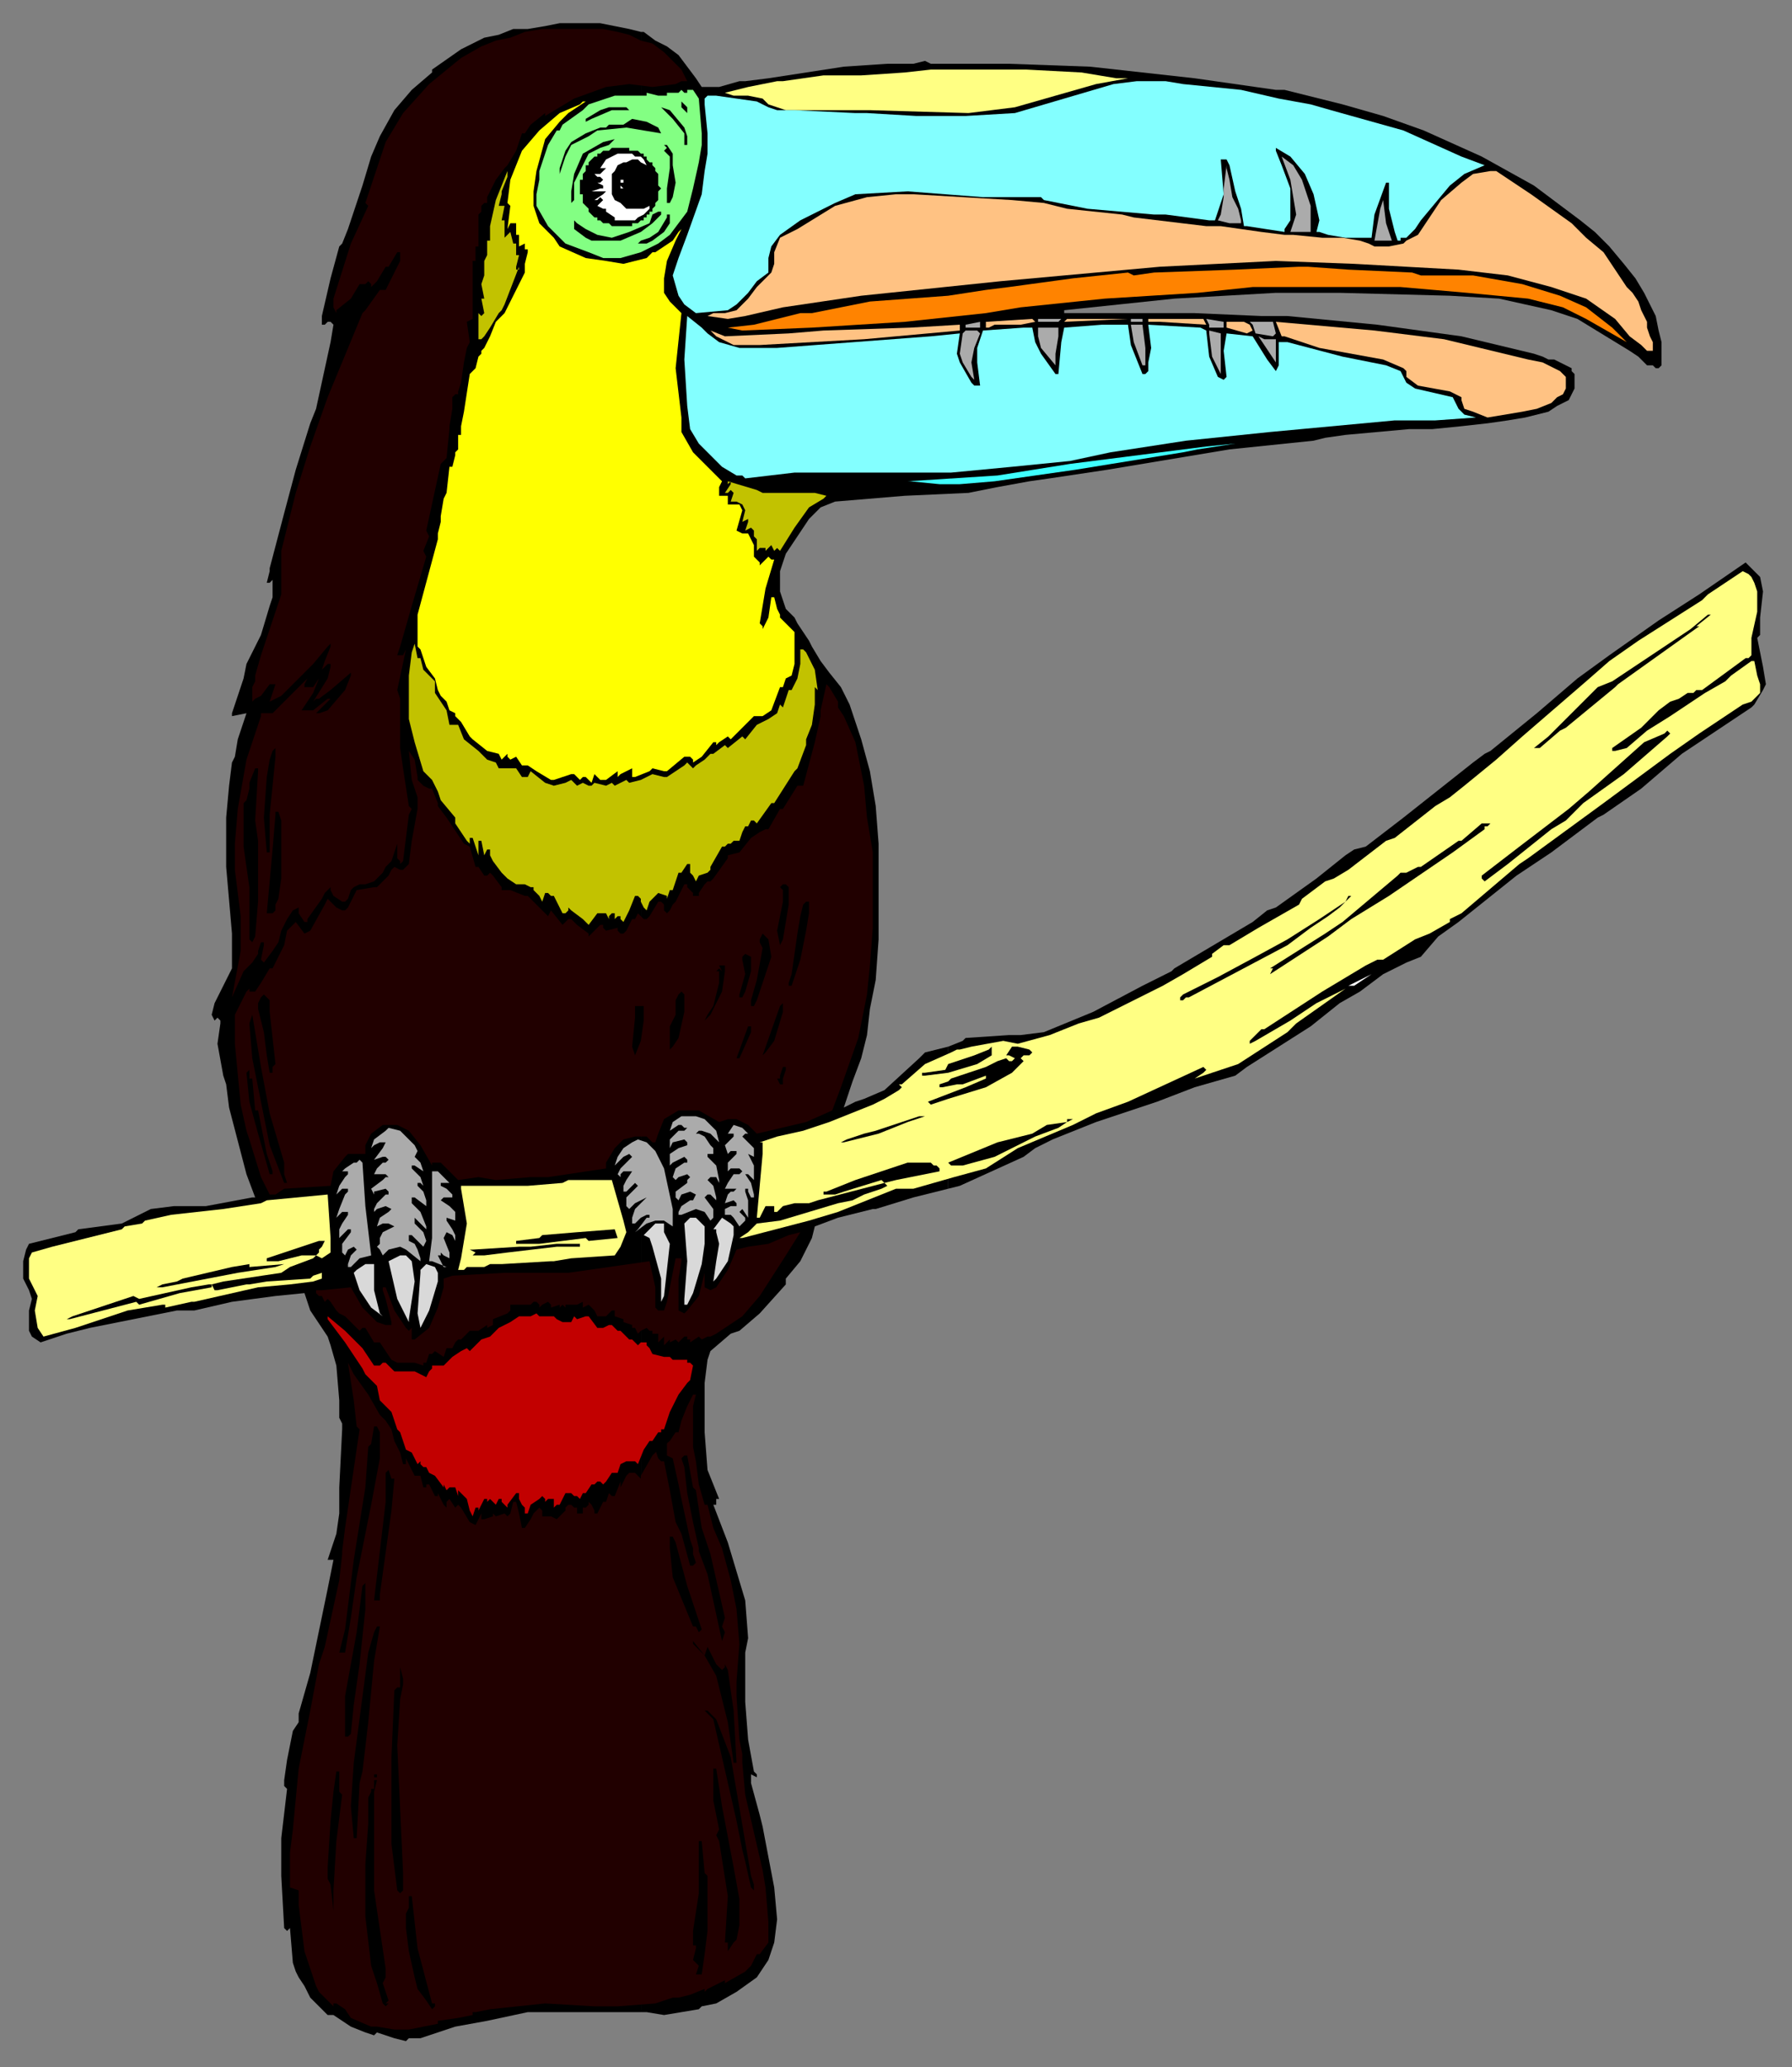 <?xml version="1.0" encoding="UTF-8" standalone="no"?>
<svg
   xmlns:dc="http://purl.org/dc/elements/1.1/"
   xmlns:cc="http://creativecommons.org/ns#"
   xmlns:rdf="http://www.w3.org/1999/02/22-rdf-syntax-ns#"
   xmlns:svg="http://www.w3.org/2000/svg"
   xmlns="http://www.w3.org/2000/svg"
   xmlns:sodipodi="http://sodipodi.sourceforge.net/DTD/sodipodi-0.dtd"
   xmlns:inkscape="http://www.inkscape.org/namespaces/inkscape"
   version="1.0"
   width="163.512mm"
   height="188.648mm"
   id="svg237"
   sodipodi:docname="BIRD055.WMF">
  <rect width="100%" height="100%" fill="#808080" stroke="none"/>
  <sodipodi:namedview
     pagecolor="#ffffff"
     bordercolor="#666666"
     borderopacity="1"
     objecttolerance="10"
     gridtolerance="10"
     guidetolerance="10"
     inkscape:pageopacity="0"
     inkscape:pageshadow="2"
     inkscape:window-width="640"
     inkscape:window-height="480"
     id="namedview239" />
  <defs
     id="defs3">
    <pattern
       id="WMFhbasepattern"
       patternUnits="userSpaceOnUse"
       width="6"
       height="6"
       x="0"
       y="0" />
  </defs>
  <path
     style="fill:#000000;fill-rule:evenodd;fill-opacity:1;stroke:none;"
     d="  M 327,410   L 327,361   L 332,359   L 333,358   L 348,357   L 352,357   L 360,356   L 377,349   L 394,340   L 400,337   L 404,335   L 405,334   L 432,318   L 437,314   L 440,313   L 454,303   L 464,295   L 467,293   L 471,292   L 484,282   L 508,263   L 512,260   L 514,259   L 530,246   L 544,234   L 555,226   L 572,214   L 586,205   L 602,194   L 602,194   L 604,196   L 607,199   L 608,204   L 607,213   L 607,215   L 607,219   L 606,220   L 607,225   L 608,230   L 609,236   L 608,238   L 605,243   L 604,244   L 595,250   L 580,260   L 566,272   L 553,281   L 551,282   L 535,294   L 523,302   L 503,318   L 496,323   L 490,330   L 485,332   L 477,336   L 469,342   L 462,346   L 452,354   L 430,368   L 426,371   L 419,373   L 412,375   L 399,380   L 378,387   L 363,393   L 357,396   L 353,399   L 331,409   L 327,410  z "
     id="path5" />
  <path
     style="fill:#000000;fill-rule:evenodd;fill-opacity:1;stroke:none;"
     d="  M 221,694   L 208,694   L 182,694   L 168,697   L 157,699   L 145,703   L 141,703   L 140,704   L 136,703   L 130,701   L 129,702   L 126,701   L 121,699   L 118,697   L 115,695   L 113,695   L 107,689   L 105,685   L 103,682   L 102,680   L 101,677   L 100,665   L 99,666   L 98,665   L 97,647   L 97,634   L 99,617   L 98,616   L 98,614   L 99,607   L 101,597   L 103,594   L 103,591   L 107,577   L 113,548   L 115,538   L 114,538   L 113,538   L 116,529   L 117,522   L 117,514   L 117,514   L 117,513   L 118,493   L 118,491   L 117,489   L 117,488   L 117,483   L 116,471   L 114,464   L 113,461   L 107,452   L 105,446   L 95,447   L 80,449   L 67,452   L 61,452   L 41,456   L 31,458   L 23,460   L 14,463   L 11,461   L 10,459   L 10,452   L 11,448   L 10,445   L 8,441   L 8,435   L 9,431   L 10,429   L 26,425   L 27,424   L 42,422   L 52,417   L 60,416   L 71,416   L 87,413   L 88,413   L 85,405   L 79,382   L 78,374   L 77,371   L 75,360   L 76,353   L 76,352   L 76,352   L 75,351   L 74,352   L 73,350   L 74,346   L 80,334   L 80,322   L 78,299   L 78,282   L 79,271   L 80,263   L 81,261   L 82,255   L 85,246   L 85,246   L 80,247   L 80,246   L 84,234   L 85,229   L 90,219   L 93,209   L 94,206   L 94,203   L 94,201   L 94,201   L 94,200   L 93,201   L 93,201   L 92,201   L 93,197   L 93,196   L 98,177   L 102,162   L 107,146   L 109,141   L 114,118   L 115,112   L 114,111   L 113,111   L 112,112   L 111,112   L 111,109   L 114,96   L 117,85   L 118,84   L 120,79   L 125,64   L 128,54   L 131,47   L 136,38   L 142,31   L 149,25   L 149,24   L 159,17   L 167,13   L 172,12   L 177,10   L 182,10   L 188,9   L 193,8   L 198,8   L 203,8   L 207,8   L 212,9   L 217,10   L 221,11   L 221,694  z "
     id="path7" />
  <path
     style="fill:#000000;fill-rule:evenodd;fill-opacity:1;stroke:none;"
     d="  M 221,694   L 221,11   L 222,11   L 226,14   L 230,16   L 234,19   L 237,23   L 240,27   L 242,30   L 243,30   L 245,30   L 248,30   L 255,28   L 257,28   L 265,27   L 278,25   L 291,23   L 306,22   L 315,22   L 319,21   L 321,22   L 348,22   L 376,23   L 412,27   L 440,31   L 442,31   L 443,31   L 463,36   L 477,40   L 491,45   L 511,54   L 520,59   L 529,64   L 537,70   L 545,76   L 550,80   L 555,85   L 560,91   L 564,96   L 567,101   L 569,105   L 571,109   L 572,114   L 573,118   L 573,121   L 573,123   L 573,125   L 573,126   L 572,127   L 571,127   L 570,126   L 568,126   L 565,123   L 562,121   L 544,110   L 535,107   L 517,103   L 500,102   L 462,101   L 443,101   L 440,101   L 405,103   L 386,105   L 367,107   L 367,107   L 367,108   L 393,108   L 412,108   L 435,109   L 444,109   L 475,112   L 504,116   L 529,122   L 532,123   L 534,124   L 536,124   L 538,125   L 540,126   L 542,127   L 542,128   L 543,129   L 543,130   L 543,131   L 543,132   L 543,133   L 543,134   L 542,136   L 541,138   L 539,139   L 537,140   L 534,142   L 530,143   L 526,144   L 520,145   L 513,146   L 504,147   L 494,148   L 486,148   L 464,150   L 457,151   L 453,152   L 424,155   L 382,162   L 362,165   L 355,166   L 344,168   L 334,170   L 312,171   L 288,173   L 283,175   L 279,179   L 271,191   L 269,197   L 269,204   L 271,210   L 274,213   L 275,215   L 279,221   L 280,223   L 283,228   L 286,232   L 290,237   L 293,243   L 295,249   L 297,255   L 300,266   L 302,278   L 303,291   L 303,307   L 303,324   L 302,338   L 300,348   L 299,357   L 297,365   L 294,373   L 291,382   L 295,380   L 298,379   L 305,376   L 317,365   L 319,363   L 323,362   L 327,361   L 327,410   L 315,413   L 302,417   L 301,417   L 289,420   L 281,423   L 280,427   L 276,435   L 271,441   L 271,443   L 262,453   L 255,459   L 252,460   L 245,466   L 244,469   L 243,477   L 243,480   L 243,494   L 244,507   L 248,517   L 247,517   L 247,519   L 246,519   L 251,532   L 257,552   L 258,565   L 257,570   L 257,584   L 257,586   L 257,587   L 258,600   L 260,611   L 261,612   L 261,612   L 261,613   L 259,612   L 259,615   L 262,626   L 263,630   L 267,651   L 268,662   L 267,670   L 265,676   L 261,682   L 254,687   L 247,691   L 242,692   L 241,693   L 229,695   L 229,695   L 223,694   L 221,694  z "
     id="path9" />
  <path
     style="fill:#210000;fill-rule:evenodd;fill-opacity:1;stroke:none;"
     d="  M 109,445   L 109,446   L 110,447   L 111,447   L 112,449   L 113,448   L 114,449   L 116,452   L 117,453   L 119,454   L 121,456   L 124,459   L 124,459   L 125,458   L 125,458   L 126,458   L 129,463   L 130,463   L 131,463   L 135,469   L 137,470   L 139,470   L 142,470   L 143,470   L 146,471   L 146,471   L 146,470   L 147,470   L 148,467   L 149,467   L 150,466   L 153,468   L 154,465   L 156,465   L 157,463   L 158,462   L 159,462   L 160,461   L 161,460   L 162,459   L 165,459   L 168,457   L 168,458   L 170,457   L 170,455   L 175,453   L 176,452   L 176,450   L 177,450   L 179,450   L 180,450   L 181,450   L 181,450   L 183,450   L 184,449   L 185,449   L 186,450   L 186,451   L 187,450   L 189,449   L 190,450   L 190,451   L 190,451   L 193,450   L 193,451   L 194,450   L 195,451   L 195,450   L 195,450   L 196,450   L 197,450   L 198,450   L 199,450   L 201,449   L 201,450   L 201,450   L 201,451   L 203,450   L 204,451   L 205,452   L 206,454   L 206,454   L 207,454   L 209,454   L 209,454   L 210,453   L 211,452   L 212,452   L 212,453   L 212,454   L 215,455   L 215,456   L 218,457   L 218,458   L 218,458   L 219,458   L 219,458   L 220,460   L 221,459   L 223,458   L 224,459   L 224,459   L 225,459   L 225,459   L 225,460   L 227,460   L 227,460   L 227,461   L 227,463   L 229,461   L 229,462   L 229,464   L 230,463   L 231,462   L 231,463   L 233,462   L 234,463   L 235,462   L 236,461   L 237,461   L 237,462   L 238,462   L 238,463   L 241,461   L 242,462   L 244,461   L 245,461   L 247,460   L 256,454   L 262,447   L 271,433   L 276,425   L 276,425   L 272,426   L 265,429   L 258,430   L 254,431   L 251,438   L 247,444   L 245,445   L 243,444   L 243,443   L 243,439   L 241,447   L 237,452   L 236,453   L 234,452   L 234,441   L 235,435   L 235,434   L 234,434   L 233,434   L 230,449   L 229,452   L 227,452   L 226,451   L 226,444   L 224,435   L 196,439   L 184,439   L 174,439   L 156,440   L 153,441   L 153,444   L 151,451   L 148,458   L 143,462   L 142,462   L 142,458   L 142,458   L 141,459   L 140,458   L 136,452   L 133,444   L 133,444   L 132,444   L 132,445   L 133,448   L 135,456   L 135,457   L 133,457   L 130,456   L 125,451   L 121,444   L 111,445   L 109,445  z "
     id="path11" />
  <path
     style="fill:#210000;fill-rule:evenodd;fill-opacity:1;stroke:none;"
     d="  M 95,412   L 93,412   L 90,406   L 86,393   L 85,390   L 85,390   L 83,381   L 81,360   L 81,350   L 85,342   L 85,342   L 86,341   L 86,342   L 87,342   L 88,342   L 90,339   L 93,334   L 94,334   L 98,326   L 99,321   L 102,318   L 102,318   L 105,322   L 107,321   L 112,312   L 113,310   L 114,311   L 116,313   L 118,314   L 119,314   L 120,313   L 123,307   L 129,306   L 130,306   L 131,305   L 134,302   L 135,300   L 136,299   L 138,300   L 139,300   L 141,298   L 142,290   L 144,279   L 144,279   L 144,275   L 142,269   L 141,259   L 143,262   L 144,268   L 144,269   L 146,271   L 148,272   L 149,272   L 151,277   L 151,278   L 154,282   L 156,285   L 160,291   L 162,292   L 164,299   L 165,299   L 167,302   L 168,302   L 169,301   L 169,301   L 170,302   L 173,306   L 173,307   L 174,307   L 176,307   L 181,309   L 182,309   L 189,316   L 190,314   L 190,314   L 194,319   L 194,319   L 196,317   L 197,317   L 197,317   L 199,319   L 203,322   L 203,323   L 204,322   L 206,320   L 207,319   L 208,319   L 208,320   L 209,321   L 213,320   L 213,321   L 214,322   L 215,322   L 216,321   L 218,317   L 219,317   L 220,315   L 220,315   L 222,317   L 223,317   L 224,316   L 227,311   L 228,311   L 229,312   L 229,314   L 230,315   L 231,314   L 232,312   L 233,311   L 236,305   L 237,305   L 237,306   L 239,308   L 239,309   L 241,309   L 241,308   L 243,305   L 244,304   L 245,304   L 246,303   L 251,296   L 251,295   L 255,294   L 259,289   L 262,287   L 264,286   L 265,286   L 269,279   L 270,279   L 270,279   L 275,271   L 276,271   L 277,271   L 281,256   L 283,247   L 283,245   L 285,236   L 286,237   L 289,242   L 289,244   L 291,247   L 295,256   L 298,271   L 299,282   L 301,294   L 301,305   L 301,320   L 300,333   L 299,343   L 296,358   L 290,375   L 287,383   L 278,387   L 261,391   L 258,388   L 254,386   L 251,386   L 248,387   L 248,387   L 241,383   L 238,383   L 234,383   L 229,386   L 227,391   L 226,394   L 225,394   L 223,392   L 219,392   L 215,393   L 212,396   L 209,401   L 209,403   L 209,403   L 209,403   L 189,406   L 183,406   L 171,407   L 165,406   L 158,407   L 158,407   L 156,405   L 152,401   L 149,401   L 149,402   L 149,402   L 145,395   L 141,390   L 137,388   L 132,388   L 128,391   L 126,395   L 126,397   L 126,398   L 120,398   L 119,399   L 115,404   L 114,409   L 98,410   L 95,412  z "
     id="path13" />
  <path
     style="fill:#210000;fill-rule:evenodd;fill-opacity:1;stroke:none;"
     d="  M 87,242   L 90,247   L 85,262   L 82,279   L 81,291   L 81,300   L 83,316   L 83,328   L 80,344   L 84,335   L 87,332   L 89,329   L 89,328   L 90,325   L 91,325   L 91,326   L 90,331   L 91,332   L 91,332   L 91,332   L 94,328   L 96,325   L 97,321   L 98,319   L 99,317   L 101,314   L 103,313   L 103,314   L 103,315   L 105,318   L 106,318   L 106,317   L 111,310   L 112,308   L 113,307   L 114,306   L 114,307   L 115,309   L 118,311   L 119,311   L 120,310   L 121,307   L 122,306   L 124,305   L 124,305   L 126,305   L 129,304   L 130,303   L 132,301   L 133,299   L 135,297   L 137,291   L 137,292   L 137,293   L 137,295   L 137,296   L 138,297   L 138,298   L 139,297   L 141,281   L 142,279   L 141,278   L 139,265   L 138,258   L 138,253   L 138,243   L 138,242   L 138,241   L 137,238   L 140,224   L 139,226   L 138,226   L 137,226   L 138,223   L 142,209   L 147,192   L 146,190   L 148,185   L 147,183   L 152,160   L 153,159   L 154,158   L 155,148   L 155,147   L 156,141   L 156,140   L 156,137   L 157,136   L 158,136   L 158,135   L 159,132   L 160,125   L 161,120   L 161,120   L 162,118   L 161,111   L 163,110   L 163,98   L 163,95   L 163,94   L 163,93   L 163,90   L 164,90   L 164,89   L 164,85   L 165,85   L 165,79   L 165,77   L 165,74   L 166,73   L 166,73   L 166,71   L 167,70   L 168,70   L 168,68   L 170,64   L 170,64   L 171,62   L 174,58   L 175,57   L 178,52   L 180,46   L 181,46   L 183,43   L 188,39   L 188,40   L 198,34   L 209,30   L 217,29   L 225,30   L 233,29   L 235,28   L 237,28   L 235,24   L 232,21   L 229,18   L 225,15   L 221,14   L 217,12   L 213,11   L 208,10   L 203,10   L 197,10   L 192,10   L 187,10   L 181,11   L 176,13   L 171,14   L 166,16   L 159,20   L 148,29   L 139,39   L 133,49   L 126,70   L 127,71   L 121,84   L 115,103   L 115,106   L 116,108   L 116,107   L 121,103   L 124,98   L 125,98   L 126,98   L 126,98   L 127,97   L 128,98   L 128,99   L 130,97   L 133,92   L 133,92   L 134,92   L 134,92   L 137,87   L 137,87   L 138,87   L 138,88   L 138,90   L 133,100   L 131,100   L 126,107   L 125,108   L 113,137   L 107,154   L 102,170   L 97,190   L 97,195   L 97,197   L 97,205   L 90,226   L 88,233   L 88,235   L 87,237   L 87,239   L 87,242  z "
     id="path15" />
  <path
     style="fill:#000000;fill-rule:evenodd;fill-opacity:1;stroke:none;"
     d="  M 90,247   L 88,246   L 86,244   L 87,242   L 88,241   L 90,240   L 93,236   L 95,236   L 95,236   L 93,242   L 93,242   L 97,240   L 104,233   L 108,229   L 113,223   L 114,222   L 114,223   L 114,223   L 112,228   L 111,231   L 113,229   L 113,229   L 114,229   L 114,230   L 113,234   L 108,242   L 109,241   L 110,241   L 114,238   L 121,232   L 121,232   L 121,233   L 119,238   L 113,245   L 110,246   L 109,246   L 109,246   L 110,245   L 110,245   L 114,241   L 113,241   L 108,245   L 104,245   L 104,245   L 104,245   L 108,239   L 110,234   L 108,237   L 107,237   L 105,237   L 105,236   L 106,234   L 98,242   L 94,246   L 90,246   L 90,247  z "
     id="path17" />
  <path
     style="fill:#ffff83;fill-rule:evenodd;fill-opacity:1;stroke:none;"
     d="  M 312,25   L 321,24   L 335,24   L 354,24   L 373,25   L 385,27   L 389,27   L 378,29   L 350,37   L 334,39   L 300,38   L 279,38   L 271,38   L 265,36   L 263,34   L 258,33   L 253,33   L 250,32   L 258,30   L 268,28   L 270,28   L 284,26   L 297,26   L 312,25  z "
     id="path19" />
  <path
     style="fill:#ffff00;fill-rule:evenodd;fill-opacity:1;stroke:none;"
     d="  M 196,39   L 193,42   L 188,48   L 185,59   L 184,66   L 184,71   L 186,77   L 191,82   L 193,85   L 202,89   L 209,90   L 215,91   L 223,89   L 225,87   L 226,87   L 232,83   L 234,80   L 235,79   L 233,83   L 230,90   L 229,96   L 229,101   L 231,104   L 235,108   L 233,127   L 235,144   L 235,149   L 239,156   L 244,161   L 247,164   L 249,166   L 248,168   L 248,169   L 248,171   L 248,171   L 251,171   L 251,171   L 251,173   L 251,174   L 255,174   L 256,176   L 254,183   L 256,184   L 258,184   L 258,184   L 259,186   L 260,188   L 260,192   L 261,193   L 261,193   L 262,194   L 262,195   L 265,192   L 265,192   L 266,193   L 266,193   L 267,193   L 264,203   L 262,215   L 262,215   L 262,215   L 263,216   L 263,216   L 263,217   L 263,217   L 265,213   L 266,206   L 267,206   L 268,210   L 269,212   L 269,213   L 274,218   L 274,226   L 274,229   L 273,233   L 271,234   L 270,237   L 269,237   L 266,245   L 263,247   L 261,247   L 260,247   L 258,249   L 253,254   L 252,255   L 251,254   L 248,256   L 247,257   L 247,256   L 246,256   L 242,261   L 239,263   L 239,262   L 238,261   L 236,261   L 230,266   L 229,266   L 225,265   L 224,266   L 219,268   L 218,268   L 218,265   L 214,267   L 213,268   L 213,266   L 209,269   L 207,269   L 205,267   L 204,270   L 202,268   L 201,268   L 201,268   L 200,269   L 198,267   L 197,267   L 191,269   L 190,269   L 185,266   L 182,264   L 180,264   L 180,264   L 178,261   L 176,262   L 175,261   L 175,260   L 173,262   L 172,260   L 168,259   L 163,255   L 162,254   L 159,249   L 157,247   L 157,246   L 155,245   L 154,242   L 152,240   L 151,238   L 150,234   L 147,230   L 145,224   L 144,223   L 144,218   L 144,217   L 144,212   L 151,186   L 151,184   L 152,180   L 152,178   L 153,172   L 154,170   L 155,161   L 156,161   L 157,157   L 157,157   L 157,156   L 158,155   L 158,150   L 159,150   L 159,147   L 160,142   L 162,129   L 164,127   L 165,123   L 166,122   L 166,121   L 167,120   L 169,116   L 171,111   L 173,109   L 174,108   L 181,94   L 181,91   L 182,87   L 182,86   L 181,86   L 181,87   L 181,84   L 181,84   L 179,85   L 179,82   L 179,81   L 178,81   L 178,82   L 178,77   L 177,77   L 176,77   L 175,79   L 176,71   L 175,70   L 176,62   L 180,52   L 186,45   L 193,39   L 200,36   L 201,35   L 202,35   L 196,39  z "
     id="path21" />
  <path
     style="fill:#83ffff;fill-rule:evenodd;fill-opacity:1;stroke:none;"
     d="  M 265,37   L 268,38   L 274,38   L 295,39   L 299,39   L 316,40   L 333,40   L 350,39   L 384,29   L 392,28   L 399,28   L 401,28   L 402,28   L 408,29   L 428,31   L 441,34   L 452,36   L 459,38   L 484,45   L 504,54   L 512,57   L 505,60   L 500,64   L 490,76   L 488,79   L 485,82   L 483,82   L 483,83   L 482,83   L 481,80   L 479,72   L 479,64   L 479,63   L 478,63   L 474,74   L 473,82   L 473,82   L 464,82   L 458,81   L 455,80   L 454,80   L 455,76   L 453,67   L 450,60   L 445,54   L 440,51   L 440,51   L 440,52   L 442,57   L 445,65   L 445,72   L 445,76   L 443,79   L 443,80   L 430,78   L 429,78   L 428,72   L 426,66   L 424,57   L 423,55   L 422,55   L 422,55   L 421,55   L 422,67   L 420,73   L 419,76   L 417,76   L 402,74   L 398,74   L 375,72   L 360,69   L 359,68   L 339,68   L 313,66   L 295,67   L 288,70   L 276,76   L 269,81   L 266,85   L 265,89   L 265,94   L 261,97   L 258,101   L 254,105   L 251,107   L 240,108   L 236,105   L 234,102   L 232,95   L 234,89   L 237,81   L 242,67   L 243,59   L 244,53   L 244,49   L 244,46   L 243,36   L 243,35   L 243,35   L 243,34   L 244,33   L 245,33   L 245,33   L 246,33   L 247,33   L 261,35   L 265,37  z "
     id="path23" />
  <path
     style="fill:#c2c200;fill-rule:evenodd;fill-opacity:1;stroke:none;"
     d="  M 173,66   L 173,67   L 172,71   L 172,71   L 173,71   L 174,71   L 173,76   L 174,76   L 174,81   L 174,82   L 175,81   L 176,80   L 177,84   L 178,84   L 178,88   L 179,88   L 178,92   L 178,93   L 179,93   L 179,92   L 174,105   L 174,105   L 173,107   L 172,108   L 169,113   L 167,116   L 166,117   L 165,117   L 165,106   L 165,108   L 165,108   L 166,109   L 167,108   L 166,103   L 167,103   L 166,98   L 167,95   L 167,90   L 168,88   L 168,83   L 169,83   L 169,82   L 169,78   L 169,78   L 171,69   L 175,59   L 175,61   L 173,66  z "
     id="path25" />
  <path
     style="fill:#ababab;fill-rule:evenodd;fill-opacity:1;stroke:none;"
     d="  M 449,62   L 452,71   L 452,80   L 452,80   L 452,80   L 445,80   L 447,74   L 445,62   L 442,54   L 446,57   L 449,62  z "
     id="path27" />
  <path
     style="fill:#ffc283;fill-rule:evenodd;fill-opacity:1;stroke:none;"
     d="  M 349,69   L 360,70   L 368,72   L 387,74   L 391,75   L 416,78   L 419,78   L 421,78   L 428,79   L 435,80   L 443,81   L 446,81   L 456,82   L 463,82   L 469,83   L 472,84   L 474,85   L 479,85   L 484,84   L 485,83   L 489,81   L 497,69   L 504,63   L 508,60   L 514,59   L 516,59   L 528,67   L 535,72   L 542,77   L 547,82   L 553,87   L 557,93   L 561,99   L 563,101   L 565,104   L 566,107   L 568,111   L 568,113   L 569,116   L 570,118   L 570,121   L 570,121   L 569,121   L 569,121   L 568,121   L 567,120   L 566,119   L 562,116   L 557,110   L 547,103   L 535,99   L 520,95   L 503,93   L 467,91   L 440,90   L 400,92   L 345,97   L 297,102   L 270,106   L 257,109   L 251,110   L 244,109   L 246,108   L 250,108   L 254,107   L 258,103   L 261,99   L 266,94   L 267,91   L 267,87   L 269,82   L 275,79   L 288,71   L 299,68   L 309,67   L 315,67   L 349,69  z "
     id="path29" />
  <path
     style="fill:#ababab;fill-rule:evenodd;fill-opacity:1;stroke:none;"
     d="  M 425,68   L 427,72   L 428,76   L 428,77   L 424,77   L 420,76   L 420,76   L 421,74   L 422,68   L 422,65   L 423,57   L 423,58   L 424,62   L 425,68  z "
     id="path31" />
  <path
     style="fill:#ababab;fill-rule:evenodd;fill-opacity:1;stroke:none;"
     d="  M 480,83   L 476,83   L 474,83   L 476,72   L 477,69   L 478,77   L 480,83  z "
     id="path33" />
  <path
     style="fill:#ff8300;fill-rule:evenodd;fill-opacity:1;stroke:none;"
     d="  M 398,94   L 426,93   L 448,92   L 451,92   L 465,93   L 487,94   L 490,95   L 508,95   L 525,98   L 538,102   L 547,106   L 556,113   L 561,118   L 547,110   L 539,106   L 527,103   L 506,101   L 483,99   L 468,99   L 466,99   L 453,99   L 432,99   L 413,101   L 381,103   L 352,106   L 340,108   L 312,111   L 296,112   L 280,113   L 256,114   L 251,113   L 260,112   L 276,108   L 280,108   L 300,104   L 327,102   L 340,100   L 348,99   L 370,96   L 389,94   L 391,95   L 398,94  z "
     id="path35" />
  <path
     style="fill:#83ffff;fill-rule:evenodd;fill-opacity:1;stroke:none;"
     d="  M 244,115   L 248,118   L 255,120   L 268,120   L 321,116   L 331,115   L 330,122   L 331,125   L 335,132   L 336,133   L 337,133   L 338,133   L 337,125   L 337,120   L 339,114   L 353,113   L 356,113   L 356,113   L 357,118   L 359,122   L 364,129   L 365,129   L 366,118   L 367,113   L 367,113   L 380,112   L 389,112   L 390,119   L 394,129   L 395,129   L 395,129   L 396,128   L 396,125   L 397,120   L 396,112   L 414,113   L 416,114   L 417,123   L 420,130   L 422,131   L 423,130   L 422,121   L 423,115   L 432,116   L 437,124   L 440,128   L 441,126   L 441,118   L 444,118   L 463,123   L 478,126   L 483,128   L 485,132   L 488,134   L 501,137   L 502,139   L 503,141   L 505,143   L 509,144   L 509,144   L 495,145   L 481,145   L 438,149   L 409,152   L 383,156   L 369,159   L 349,161   L 328,163   L 302,163   L 274,163   L 257,165   L 256,164   L 254,164   L 249,161   L 241,153   L 238,148   L 237,140   L 236,124   L 237,109   L 242,113   L 244,115  z "
     id="path37" />
  <path
     style="fill:#ffc283;fill-rule:evenodd;fill-opacity:1;stroke:none;"
     d="  M 272,115   L 284,114   L 314,113   L 331,112   L 331,114   L 298,117   L 262,119   L 253,119   L 247,116   L 245,114   L 250,116   L 272,115  z "
     id="path39" />
  <path
     style="fill:#ffffff;fill-rule:evenodd;fill-opacity:1;stroke:none;"
     d="  M 366,108   L 366,108   L 366,107   L 366,107   L 366,108  z "
     id="path41" />
  <path
     style="fill:#ababab;fill-rule:evenodd;fill-opacity:1;stroke:none;"
     d="  M 338,113   L 334,113   L 333,113   L 333,112   L 338,111   L 338,113  z "
     id="path43" />
  <path
     style="fill:#ffc283;fill-rule:evenodd;fill-opacity:1;stroke:none;"
     d="  M 357,111   L 352,112   L 343,112   L 341,113   L 340,113   L 340,111   L 356,110   L 357,111  z "
     id="path45" />
  <path
     style="fill:#ababab;fill-rule:evenodd;fill-opacity:1;stroke:none;"
     d="  M 365,111   L 358,111   L 358,110   L 366,110   L 365,111  z "
     id="path47" />
  <path
     style="fill:#ffc283;fill-rule:evenodd;fill-opacity:1;stroke:none;"
     d="  M 388,110   L 389,110   L 389,110   L 367,111   L 368,110   L 375,110   L 388,110  z "
     id="path49" />
  <path
     style="fill:#ababab;fill-rule:evenodd;fill-opacity:1;stroke:none;"
     d="  M 338,115   L 336,120   L 335,125   L 336,131   L 336,131   L 335,130   L 332,125   L 331,122   L 332,115   L 333,114   L 337,114   L 338,115  z "
     id="path51" />
  <path
     style="fill:#ababab;fill-rule:evenodd;fill-opacity:1;stroke:none;"
     d="  M 365,113   L 365,116   L 364,122   L 364,126   L 359,120   L 358,116   L 358,113   L 364,113   L 365,113  z "
     id="path53" />
  <path
     style="fill:#ababab;fill-rule:evenodd;fill-opacity:1;stroke:none;"
     d="  M 394,111   L 390,111   L 390,110   L 394,110   L 394,111  z "
     id="path55" />
  <path
     style="fill:#ffc283;fill-rule:evenodd;fill-opacity:1;stroke:none;"
     d="  M 416,112   L 400,111   L 396,111   L 396,110   L 415,110   L 416,112  z "
     id="path57" />
  <path
     style="fill:#ababab;fill-rule:evenodd;fill-opacity:1;stroke:none;"
     d="  M 395,120   L 395,126   L 394,126   L 391,118   L 390,112   L 394,112   L 395,120  z "
     id="path59" />
  <path
     style="fill:#ababab;fill-rule:evenodd;fill-opacity:1;stroke:none;"
     d="  M 422,113   L 417,113   L 417,112   L 416,110   L 422,111   L 422,113  z "
     id="path61" />
  <path
     style="fill:#ffc283;fill-rule:evenodd;fill-opacity:1;stroke:none;"
     d="  M 431,112   L 432,114   L 430,115   L 423,113   L 423,111   L 429,111   L 431,112  z "
     id="path63" />
  <path
     style="fill:#ababab;fill-rule:evenodd;fill-opacity:1;stroke:none;"
     d="  M 439,111   L 440,115   L 439,116   L 433,115   L 432,112   L 431,111   L 432,111   L 438,111   L 439,111  z "
     id="path65" />
  <path
     style="fill:#ffc283;fill-rule:evenodd;fill-opacity:1;stroke:none;"
     d="  M 498,117   L 527,124   L 532,125   L 536,127   L 538,128   L 539,129   L 540,130   L 540,130   L 540,131   L 540,132   L 540,133   L 540,134   L 539,136   L 537,137   L 535,139   L 530,141   L 525,142   L 513,144   L 508,142   L 505,141   L 504,138   L 504,137   L 500,135   L 489,133   L 485,130   L 485,128   L 484,127   L 477,124   L 455,120   L 443,116   L 442,116   L 440,111   L 440,111   L 474,114   L 498,117  z "
     id="path67" />
  <path
     style="fill:#ababab;fill-rule:evenodd;fill-opacity:1;stroke:none;"
     d="  M 421,129   L 418,123   L 417,115   L 417,114   L 421,115   L 421,129  z "
     id="path69" />
  <path
     style="fill:#ababab;fill-rule:evenodd;fill-opacity:1;stroke:none;"
     d="  M 440,117   L 440,121   L 440,124   L 440,125   L 438,122   L 434,116   L 436,117   L 439,117   L 440,117  z "
     id="path71" />
  <path
     style="fill:#c2c200;fill-rule:evenodd;fill-opacity:1;stroke:none;"
     d="  M 263,170   L 268,170   L 270,170   L 281,170   L 285,171   L 285,171   L 284,172   L 279,175   L 274,182   L 269,190   L 268,189   L 267,190   L 266,188   L 266,188   L 264,190   L 264,190   L 264,189   L 263,189   L 262,189   L 261,190   L 261,186   L 260,185   L 260,183   L 259,182   L 257,183   L 258,180   L 258,180   L 258,179   L 256,180   L 257,176   L 256,174   L 254,173   L 252,173   L 253,170   L 252,169   L 251,170   L 250,170   L 252,167   L 252,167   L 252,166   L 251,167   L 251,166   L 261,169   L 263,170  z "
     id="path73" />
  <path
     style="fill:#3fffff;fill-rule:evenodd;fill-opacity:1;stroke:none;"
     d="  M 413,155   L 408,156   L 371,162   L 343,166   L 331,167   L 330,167   L 324,167   L 314,166   L 297,166   L 297,166   L 296,166   L 313,166   L 344,164   L 369,160   L 416,154   L 426,153   L 413,155  z "
     id="path75" />
  <path
     style="fill:#ffffff;fill-rule:evenodd;fill-opacity:1;stroke:none;"
     d="  M 426,153   L 427,153   L 426,153  z "
     id="path77" />
  <path
     style="fill:#c2c200;fill-rule:evenodd;fill-opacity:1;stroke:none;"
     d="  M 143,256   L 142,252   L 141,248   L 141,246   L 141,240   L 141,233   L 142,225   L 143,222   L 144,227   L 145,227   L 146,231   L 150,235   L 150,239   L 154,245   L 155,250   L 157,250   L 158,250   L 160,255   L 165,259   L 168,262   L 171,263   L 172,265   L 173,265   L 175,265   L 178,265   L 180,268   L 182,268   L 183,266   L 188,270   L 191,271   L 191,271   L 195,270   L 197,269   L 197,269   L 199,271   L 201,270   L 203,271   L 204,271   L 205,270   L 209,271   L 209,271   L 211,270   L 212,271   L 216,269   L 217,270   L 221,269   L 225,267   L 229,268   L 230,268   L 233,266   L 236,264   L 237,263   L 239,265   L 240,264   L 243,262   L 245,260   L 246,260   L 250,257   L 251,258   L 256,254   L 257,255   L 257,255   L 261,250   L 263,249   L 265,248   L 268,246   L 269,243   L 270,244   L 272,238   L 273,238   L 275,234   L 276,229   L 276,227   L 276,224   L 277,224   L 278,225   L 279,227   L 281,231   L 282,238   L 282,238   L 281,237   L 281,237   L 281,243   L 280,250   L 278,255   L 278,257   L 275,265   L 274,266   L 267,277   L 267,277   L 267,277   L 266,277   L 261,284   L 260,283   L 259,283   L 258,285   L 257,285   L 256,287   L 255,290   L 254,290   L 253,290   L 252,291   L 251,291   L 250,292   L 249,292   L 245,299   L 245,300   L 244,301   L 241,302   L 240,304   L 239,302   L 238,301   L 238,298   L 237,298   L 237,298   L 235,301   L 234,301   L 232,307   L 232,307   L 231,307   L 230,310   L 230,309   L 227,308   L 226,309   L 224,311   L 223,314   L 222,313   L 221,311   L 221,310   L 220,309   L 219,309   L 217,314   L 217,314   L 215,318   L 214,317   L 214,316   L 214,316   L 213,316   L 212,317   L 212,315   L 211,315   L 210,316   L 210,317   L 209,315   L 208,315   L 206,315   L 203,319   L 201,317   L 197,314   L 196,313   L 196,314   L 195,315   L 194,315   L 194,315   L 191,309   L 190,309   L 189,308   L 189,308   L 188,308   L 187,311   L 186,309   L 184,307   L 184,306   L 183,306   L 181,305   L 178,305   L 175,303   L 173,301   L 170,297   L 169,295   L 169,293   L 168,293   L 167,295   L 166,290   L 165,290   L 165,291   L 165,295   L 163,289   L 163,289   L 162,289   L 162,290   L 162,291   L 161,290   L 157,284   L 157,282   L 152,276   L 151,273   L 149,269   L 147,267   L 146,266   L 143,256  z "
     id="path79" />
  <path
     style="fill:#ffff83;fill-rule:evenodd;fill-opacity:1;stroke:none;"
     d="  M 604,199   L 605,201   L 606,204   L 606,211   L 604,220   L 604,226   L 603,227   L 602,227   L 587,238   L 585,238   L 584,239   L 582,239   L 579,241   L 576,242   L 572,245   L 566,251   L 556,258   L 556,259   L 557,259   L 561,258   L 568,252   L 576,247   L 588,239   L 595,235   L 597,233   L 604,228   L 605,228   L 606,233   L 607,236   L 607,239   L 604,242   L 601,243   L 586,253   L 576,260   L 553,277   L 527,296   L 524,298   L 504,315   L 500,317   L 500,317   L 500,318   L 493,322   L 488,324   L 477,331   L 475,331   L 473,332   L 471,333   L 456,342   L 436,355   L 435,355   L 434,356   L 431,359   L 431,360   L 433,359   L 445,352   L 454,346   L 462,342   L 464,341   L 464,341   L 447,353   L 444,356   L 427,367   L 424,368   L 412,372   L 412,372   L 415,370   L 416,369   L 416,369   L 415,368   L 389,380   L 378,384   L 370,388   L 351,396   L 340,403   L 329,406   L 315,410   L 309,410   L 289,418   L 279,421   L 256,427   L 255,427   L 255,427   L 258,425   L 261,422   L 269,421   L 289,415   L 294,414   L 298,412   L 304,410   L 306,409   L 305,408   L 309,407   L 324,404   L 324,403   L 323,402   L 322,402   L 322,402   L 321,401   L 321,401   L 313,401   L 295,407   L 285,411   L 284,411   L 284,411   L 284,412   L 285,412   L 288,412   L 291,411   L 304,407   L 305,408   L 282,414   L 279,415   L 274,415   L 270,416   L 268,418   L 267,418   L 267,416   L 264,416   L 262,420   L 261,420   L 263,398   L 263,394   L 262,394   L 262,394   L 268,392   L 277,390   L 286,387   L 301,381   L 305,379   L 310,376   L 311,375   L 310,374   L 311,374   L 311,374   L 319,367   L 328,363   L 330,362   L 331,362   L 335,361   L 346,359   L 351,360   L 362,357   L 372,353   L 379,351   L 401,340   L 408,336   L 418,330   L 418,329   L 422,326   L 424,326   L 434,320   L 448,312   L 449,310   L 449,310   L 457,304   L 460,303   L 465,300   L 478,290   L 481,289   L 495,278   L 500,275   L 505,271   L 516,262   L 525,254   L 547,235   L 555,228   L 565,221   L 587,207   L 589,205   L 595,201   L 601,197   L 603,198   L 604,199  z "
     id="path81" />
  <path
     style="fill:#000000;fill-rule:evenodd;fill-opacity:1;stroke:none;"
     d="  M 585,216   L 586,216   L 558,236   L 557,237   L 540,251   L 538,252   L 531,258   L 529,258   L 534,254   L 542,246   L 544,244   L 551,237   L 556,235   L 583,217   L 589,212   L 590,212   L 585,216  z "
     id="path83" />
  <path
     style="fill:#000000;fill-rule:evenodd;fill-opacity:1;stroke:none;"
     d="  M 93,281   L 93,289   L 93,294   L 92,294   L 91,282   L 92,268   L 93,262   L 94,259   L 95,258   L 95,261   L 93,281  z "
     id="path85" />
  <path
     style="fill:#000000;fill-rule:evenodd;fill-opacity:1;stroke:none;"
     d="  M 89,266   L 88,283   L 89,290   L 89,303   L 89,311   L 88,323   L 87,325   L 86,324   L 86,311   L 86,306   L 84,292   L 84,277   L 85,276   L 85,276   L 85,276   L 86,272   L 86,270   L 88,265   L 89,265   L 89,266  z "
     id="path87" />
  <path
     style="fill:#000000;fill-rule:evenodd;fill-opacity:1;stroke:none;"
     d="  M 97,283   L 97,303   L 96,310   L 95,312   L 95,314   L 94,315   L 93,315   L 92,315   L 94,293   L 95,281   L 95,280   L 96,280   L 96,280   L 97,283  z "
     id="path89" />
  <path
     style="fill:#000000;fill-rule:evenodd;fill-opacity:1;stroke:none;"
     d="  M 576,253   L 575,254   L 560,267   L 546,277   L 542,281   L 540,283   L 535,286   L 520,298   L 512,304   L 511,303   L 511,302   L 524,292   L 541,279   L 548,273   L 567,256   L 574,253   L 575,252   L 575,252   L 576,253  z "
     id="path91" />
  <path
     style="fill:#000000;fill-rule:evenodd;fill-opacity:1;stroke:none;"
     d="  M 514,283   L 514,283   L 514,283   L 514,283   L 514,283  z "
     id="path93" />
  <path
     style="fill:#000000;fill-rule:evenodd;fill-opacity:1;stroke:none;"
     d="  M 512,285   L 512,286   L 501,294   L 479,309   L 466,317   L 458,323   L 438,336   L 438,336   L 438,336   L 439,334   L 438,334   L 457,322   L 463,318   L 482,302   L 483,301   L 485,301   L 489,299   L 490,299   L 503,290   L 504,290   L 511,284   L 513,284   L 514,284   L 513,285   L 512,285  z "
     id="path95" />
  <path
     style="fill:#000000;fill-rule:evenodd;fill-opacity:1;stroke:none;"
     d="  M 271,305   L 272,306   L 272,312   L 270,324   L 269,326   L 269,326   L 268,321   L 270,311   L 270,307   L 269,306   L 269,306   L 270,305   L 271,305  z "
     id="path97" />
  <path
     style="fill:#000000;fill-rule:evenodd;fill-opacity:1;stroke:none;"
     d="  M 279,315   L 278,321   L 276,331   L 274,337   L 273,340   L 272,340   L 272,339   L 273,336   L 275,322   L 276,316   L 277,312   L 278,311   L 279,311   L 279,315  z "
     id="path99" />
  <path
     style="fill:#000000;fill-rule:evenodd;fill-opacity:1;stroke:none;"
     d="  M 265,324   L 266,330   L 261,345   L 260,347   L 260,347   L 259,347   L 259,345   L 261,338   L 263,327   L 262,325   L 262,324   L 262,324   L 263,322   L 263,322   L 265,324  z "
     id="path101" />
  <path
     style="fill:#000000;fill-rule:evenodd;fill-opacity:1;stroke:none;"
     d="  M 462,313   L 458,316   L 452,320   L 444,326   L 410,344   L 409,344   L 408,345   L 407,345   L 407,344   L 408,343   L 408,343   L 408,343   L 420,337   L 433,330   L 444,324   L 455,317   L 464,311   L 465,309   L 466,309   L 462,313  z "
     id="path103" />
  <path
     style="fill:#000000;fill-rule:evenodd;fill-opacity:1;stroke:none;"
     d="  M 93,345   L 93,349   L 95,367   L 94,368   L 94,370   L 93,370   L 92,364   L 91,356   L 89,348   L 89,346   L 90,344   L 91,343   L 91,343   L 93,345  z "
     id="path105" />
  <path
     style="fill:#000000;fill-rule:evenodd;fill-opacity:1;stroke:none;"
     d="  M 259,330   L 259,335   L 257,342   L 256,344   L 256,344   L 255,344   L 255,343   L 257,336   L 256,331   L 256,331   L 256,330   L 257,329   L 257,329   L 259,330  z "
     id="path107" />
  <path
     style="fill:#000000;fill-rule:evenodd;fill-opacity:1;stroke:none;"
     d="  M 250,335   L 249,342   L 245,350   L 243,352   L 243,352   L 244,350   L 246,347   L 248,339   L 248,335   L 247,335   L 247,335   L 248,334   L 249,335   L 249,335   L 248,333   L 250,333   L 250,335  z "
     id="path109" />
  <path
     style="fill:#000000;fill-rule:evenodd;fill-opacity:1;stroke:none;"
     d="  M 90,368   L 93,384   L 98,401   L 98,403   L 98,405   L 99,408   L 99,408   L 98,408   L 93,395   L 87,365   L 86,353   L 87,350   L 87,350   L 90,368  z "
     id="path111" />
  <path
     style="fill:#000000;fill-rule:evenodd;fill-opacity:1;stroke:none;"
     d="  M 236,349   L 234,358   L 232,361   L 231,362   L 231,354   L 233,350   L 233,345   L 234,343   L 235,342   L 236,343   L 236,349  z "
     id="path113" />
  <path
     style="fill:#000000;fill-rule:evenodd;fill-opacity:1;stroke:none;"
     d="  M 222,352   L 221,359   L 219,364   L 219,364   L 218,361   L 218,361   L 219,351   L 219,347   L 220,347   L 222,347   L 222,352  z "
     id="path115" />
  <path
     style="fill:#000000;fill-rule:evenodd;fill-opacity:1;stroke:none;"
     d="  M 270,349   L 267,359   L 264,363   L 263,364   L 269,347   L 270,346   L 270,346   L 270,349  z "
     id="path117" />
  <path
     style="fill:#ffffff;fill-rule:evenodd;fill-opacity:1;stroke:none;"
     d="  M 479,333   L 477,334   L 479,333  z "
     id="path119" />
  <path
     style="fill:#000000;fill-rule:evenodd;fill-opacity:1;stroke:none;"
     d="  M 259,356   L 255,365   L 254,365   L 258,354   L 259,354   L 259,356  z "
     id="path121" />
  <path
     style="fill:#ffffff;fill-rule:evenodd;fill-opacity:1;stroke:none;"
     d="  M 467,340   L 466,340   L 465,340   L 473,336   L 473,336   L 467,340  z "
     id="path123" />
  <path
     style="fill:#000000;fill-rule:evenodd;fill-opacity:1;stroke:none;"
     d="  M 87,372   L 88,383   L 89,383   L 92,398   L 94,404   L 94,405   L 93,405   L 89,391   L 86,380   L 85,370   L 86,369   L 86,372   L 87,372  z "
     id="path125" />
  <path
     style="fill:#000000;fill-rule:evenodd;fill-opacity:1;stroke:none;"
     d="  M 342,362   L 342,364   L 337,367   L 327,370   L 319,371   L 318,371   L 318,371   L 318,370   L 319,370   L 326,369   L 327,367   L 336,364   L 341,362   L 342,361   L 342,362  z "
     id="path127" />
  <path
     style="fill:#000000;fill-rule:evenodd;fill-opacity:1;stroke:none;"
     d="  M 355,362   L 356,363   L 355,364   L 353,364   L 352,365   L 353,366   L 349,370   L 340,375   L 327,379   L 321,381   L 321,381   L 320,380   L 320,380   L 333,375   L 340,372   L 340,372   L 340,371   L 332,374   L 330,374   L 325,375   L 324,375   L 324,374   L 324,374   L 327,373   L 328,372   L 340,368   L 344,366   L 347,365   L 347,365   L 348,366   L 349,366   L 350,365   L 348,364   L 348,364   L 347,364   L 349,361   L 350,361   L 351,361   L 355,362   L 355,362  z "
     id="path129" />
  <path
     style="fill:#000000;fill-rule:evenodd;fill-opacity:1;stroke:none;"
     d="  M 271,369   L 270,372   L 270,374   L 269,374   L 268,372   L 269,372   L 269,371   L 270,368   L 270,368   L 271,368   L 271,369  z "
     id="path131" />
  <path
     style="fill:#ababab;fill-rule:evenodd;fill-opacity:1;stroke:none;"
     d="  M 139,391   L 143,395   L 144,397   L 143,399   L 145,401   L 146,404   L 143,402   L 142,402   L 142,403   L 145,406   L 146,409   L 145,408   L 144,408   L 144,409   L 146,411   L 147,414   L 147,416   L 143,413   L 142,413   L 142,414   L 142,415   L 145,418   L 147,423   L 147,424   L 144,421   L 143,420   L 143,420   L 143,422   L 146,425   L 147,428   L 146,430   L 146,430   L 143,427   L 142,426   L 141,426   L 141,427   L 141,428   L 143,429   L 144,431   L 145,434   L 145,434   L 145,435   L 140,431   L 138,430   L 134,431   L 132,433   L 131,431   L 130,430   L 131,429   L 131,427   L 132,425   L 136,423   L 134,422   L 132,422   L 130,423   L 131,420   L 134,418   L 134,418   L 135,417   L 135,417   L 133,416   L 130,417   L 129,418   L 129,417   L 130,415   L 133,412   L 134,412   L 134,411   L 133,410   L 129,411   L 129,412   L 128,410   L 132,407   L 133,406   L 134,406   L 133,405   L 132,405   L 129,405   L 130,403   L 132,401   L 133,401   L 134,400   L 133,399   L 132,399   L 129,400   L 132,396   L 133,394   L 133,394   L 131,394   L 129,395   L 129,395   L 128,396   L 129,393   L 133,390   L 134,389   L 138,390   L 139,391  z "
     id="path133" />
  <path
     style="fill:#ababab;fill-rule:evenodd;fill-opacity:1;stroke:none;"
     d="  M 243,386   L 247,390   L 248,394   L 248,394   L 245,391   L 242,390   L 241,390   L 240,391   L 241,391   L 243,392   L 245,395   L 246,396   L 246,398   L 245,398   L 244,398   L 244,398   L 244,399   L 247,402   L 248,407   L 248,408   L 248,408   L 247,406   L 246,406   L 245,406   L 244,407   L 246,409   L 247,413   L 247,414   L 247,414   L 246,413   L 245,412   L 244,412   L 243,413   L 246,417   L 246,420   L 245,421   L 243,418   L 240,417   L 235,419   L 234,419   L 234,419   L 234,418   L 234,418   L 235,416   L 238,414   L 239,414   L 240,412   L 238,411   L 235,412   L 234,414   L 233,413   L 233,411   L 237,408   L 237,407   L 238,406   L 237,405   L 234,406   L 233,407   L 232,406   L 233,403   L 236,401   L 237,401   L 237,400   L 237,400   L 236,399   L 232,401   L 231,402   L 231,402   L 231,398   L 234,396   L 237,395   L 237,394   L 236,393   L 232,394   L 231,396   L 231,396   L 231,396   L 231,393   L 234,390   L 236,390   L 236,390   L 237,389   L 236,389   L 235,388   L 234,388   L 231,390   L 232,387   L 235,385   L 236,385   L 240,385   L 243,386  z "
     id="path135" />
  <path
     style="fill:#ababab;fill-rule:evenodd;fill-opacity:1;stroke:none;"
     d="  M 258,391   L 258,391   L 257,391   L 256,392   L 260,396   L 260,398   L 260,399   L 258,398   L 258,398   L 258,398   L 260,402   L 260,407   L 258,405   L 258,405   L 257,405   L 259,408   L 260,412   L 260,413   L 259,413   L 258,411   L 258,410   L 257,410   L 257,411   L 258,414   L 258,419   L 258,420   L 256,417   L 256,417   L 255,418   L 257,420   L 257,421   L 255,423   L 253,420   L 252,419   L 250,419   L 250,417   L 252,416   L 254,416   L 254,415   L 253,414   L 250,415   L 251,412   L 252,411   L 253,411   L 254,410   L 253,410   L 250,410   L 251,408   L 251,408   L 253,405   L 255,405   L 256,404   L 255,403   L 252,403   L 251,404   L 251,404   L 251,401   L 254,398   L 254,397   L 254,397   L 252,397   L 251,398   L 250,395   L 253,392   L 253,391   L 251,391   L 253,388   L 256,389   L 258,391  z "
     id="path137" />
  <path
     style="fill:#ababab;fill-rule:evenodd;fill-opacity:1;stroke:none;"
     d="  M 126,416   L 128,433   L 124,434   L 121,437   L 120,437   L 120,436   L 121,433   L 123,431   L 123,431   L 122,430   L 120,431   L 119,433   L 118,432   L 118,429   L 121,425   L 121,424   L 120,424   L 119,425   L 117,427   L 117,427   L 117,424   L 118,422   L 120,419   L 120,418   L 120,418   L 118,418   L 116,420   L 117,417   L 119,412   L 120,411   L 120,410   L 120,410   L 118,410   L 116,412   L 117,409   L 119,406   L 120,405   L 120,404   L 120,404   L 118,404   L 119,403   L 122,401   L 123,401   L 124,400   L 125,401   L 126,416  z "
     id="path139" />
  <path
     style="fill:#000000;fill-rule:evenodd;fill-opacity:1;stroke:none;"
     d="  M 319,385   L 313,387   L 303,391   L 291,394   L 290,394   L 292,393   L 298,391   L 302,390   L 317,385   L 319,385   L 319,385  z "
     id="path141" />
  <path
     style="fill:#ababab;fill-rule:evenodd;fill-opacity:1;stroke:none;"
     d="  M 226,397   L 229,403   L 232,417   L 232,422   L 232,423   L 229,421   L 226,421   L 223,422   L 219,425   L 220,424   L 223,420   L 224,420   L 224,420   L 224,419   L 223,419   L 221,420   L 219,422   L 219,422   L 218,422   L 218,420   L 219,417   L 223,413   L 223,413   L 223,413   L 219,415   L 217,417   L 216,416   L 216,413   L 220,409   L 219,408   L 218,409   L 216,411   L 215,411   L 215,409   L 216,407   L 218,404   L 217,404   L 215,404   L 214,405   L 214,406   L 213,405   L 214,403   L 217,400   L 217,400   L 218,399   L 218,399   L 217,398   L 215,399   L 212,402   L 212,402   L 213,399   L 215,396   L 218,394   L 220,393   L 223,394   L 226,397  z "
     id="path143" />
  <path
     style="fill:#ababab;fill-rule:evenodd;fill-opacity:1;stroke:none;"
     d="  M 155,408   L 155,408   L 153,408   L 152,408   L 152,409   L 152,409   L 154,410   L 156,412   L 156,413   L 153,413   L 152,414   L 152,414   L 155,416   L 157,418   L 157,421   L 157,421   L 154,420   L 154,420   L 154,421   L 156,424   L 157,426   L 157,428   L 156,426   L 154,425   L 153,427   L 155,432   L 155,434   L 153,433   L 152,432   L 152,433   L 151,433   L 153,437   L 154,437   L 149,435   L 148,435   L 149,427   L 149,416   L 149,404   L 151,404   L 155,408  z "
     id="path145" />
  <path
     style="fill:#000000;fill-rule:evenodd;fill-opacity:1;stroke:none;"
     d="  M 368,387   L 365,389   L 357,392   L 353,394   L 343,399   L 332,402   L 329,402   L 328,402   L 327,401   L 327,401   L 344,394   L 356,391   L 361,388   L 368,387   L 368,386   L 370,386   L 368,387  z "
     id="path147" />
  <path
     style="fill:#ffff83;fill-rule:evenodd;fill-opacity:1;stroke:none;"
     d="  M 114,427   L 114,432   L 111,434   L 109,433   L 108,434   L 100,437   L 97,439   L 77,442   L 73,443   L 74,445   L 75,445   L 85,443   L 86,443   L 92,442   L 107,441   L 108,440   L 111,439   L 111,441   L 108,442   L 100,443   L 89,444   L 67,449   L 66,449   L 57,451   L 57,450   L 56,450   L 44,452   L 26,458   L 15,461   L 13,458   L 12,452   L 13,447   L 11,443   L 10,441   L 10,434   L 11,432   L 18,430   L 42,424   L 43,423   L 49,422   L 50,421   L 59,419   L 77,417   L 90,415   L 92,414   L 113,412   L 114,427  z "
     id="path149" />
  <path
     style="fill:#ffff83;fill-rule:evenodd;fill-opacity:1;stroke:none;"
     d="  M 194,408   L 196,407   L 206,407   L 211,407   L 215,421   L 216,425   L 214,430   L 212,433   L 197,434   L 191,435   L 190,435   L 173,436   L 169,436   L 167,437   L 161,437   L 160,438   L 158,438   L 159,434   L 161,422   L 159,410   L 159,409   L 182,409   L 194,408  z "
     id="path151" />
  <path
     style="fill:#000000;fill-rule:evenodd;fill-opacity:1;stroke:none;"
     d="  M 112,428   L 111,430   L 111,430   L 110,431   L 110,432   L 109,433   L 104,433   L 96,435   L 92,435   L 92,435   L 92,435   L 92,434   L 110,428   L 111,428   L 112,428  z "
     id="path153" />
  <path
     style="fill:#d9d9d9;fill-rule:evenodd;fill-opacity:1;stroke:none;"
     d="  M 243,423   L 243,429   L 242,436   L 239,446   L 237,450   L 236,450   L 236,448   L 237,435   L 236,422   L 236,422   L 237,421   L 238,420   L 240,420   L 243,423  z "
     id="path155" />
  <path
     style="fill:#d9d9d9;fill-rule:evenodd;fill-opacity:1;stroke:none;"
     d="  M 253,423   L 253,426   L 251,435   L 247,441   L 246,442   L 247,435   L 248,429   L 247,425   L 247,424   L 246,424   L 249,420   L 252,422   L 253,423  z "
     id="path157" />
  <path
     style="fill:#000000;fill-rule:evenodd;fill-opacity:1;stroke:none;"
     d="  M 212,424   L 213,427   L 203,428   L 202,427   L 186,429   L 186,429   L 179,429   L 178,429   L 178,428   L 186,427   L 187,426   L 199,425   L 212,424  z "
     id="path159" />
  <path
     style="fill:#d9d9d9;fill-rule:evenodd;fill-opacity:1;stroke:none;"
     d="  M 229,423   L 229,425   L 231,429   L 230,438   L 229,447   L 228,449   L 228,441   L 225,430   L 224,427   L 222,426   L 226,422   L 229,422   L 229,423  z "
     id="path161" />
  <path
     style="fill:#000000;fill-rule:evenodd;fill-opacity:1;stroke:none;"
     d="  M 86,437   L 98,436   L 95,437   L 82,439   L 56,444   L 54,444   L 56,443   L 61,442   L 63,441   L 80,437   L 86,436   L 86,437  z "
     id="path163" />
  <path
     style="fill:#000000;fill-rule:evenodd;fill-opacity:1;stroke:none;"
     d="  M 183,430   L 192,429   L 200,429   L 200,430   L 192,430   L 175,432   L 167,433   L 164,433   L 163,433   L 163,433   L 164,432   L 162,431   L 163,431   L 179,430   L 183,430  z "
     id="path165" />
  <path
     style="fill:#d9d9d9;fill-rule:evenodd;fill-opacity:1;stroke:none;"
     d="  M 142,435   L 143,442   L 141,455   L 141,456   L 137,448   L 134,435   L 134,435   L 136,434   L 138,433   L 140,433   L 142,435  z "
     id="path167" />
  <path
     style="fill:#d9d9d9;fill-rule:evenodd;fill-opacity:1;stroke:none;"
     d="  M 129,439   L 129,445   L 131,453   L 132,454   L 128,451   L 124,445   L 122,439   L 123,438   L 126,436   L 129,436   L 129,439  z "
     id="path169" />
  <path
     style="fill:#d9d9d9;fill-rule:evenodd;fill-opacity:1;stroke:none;"
     d="  M 151,439   L 151,442   L 148,452   L 146,456   L 145,458   L 145,458   L 144,453   L 145,439   L 145,438   L 147,436   L 150,437   L 151,439  z "
     id="path171" />
  <path
     style="fill:#000000;fill-rule:evenodd;fill-opacity:1;stroke:none;"
     d="  M 73,444   L 62,446   L 48,450   L 47,449   L 24,455   L 23,455   L 25,454   L 43,448   L 46,447   L 48,448   L 66,444   L 72,443   L 73,443   L 73,444  z "
     id="path173" />
  <path
     style="fill:#c20000;fill-rule:evenodd;fill-opacity:1;stroke:none;"
     d="  M 129,471   L 131,471   L 132,470   L 133,470   L 136,473   L 137,473   L 138,473   L 142,473   L 143,473   L 147,475   L 147,475   L 148,473   L 149,472   L 149,471   L 150,471   L 153,471   L 153,471   L 154,470   L 155,469   L 156,468   L 159,466   L 161,465   L 162,466   L 162,466   L 166,462   L 169,461   L 169,461   L 172,458   L 174,457   L 176,456   L 176,456   L 179,454   L 180,454   L 183,454   L 183,454   L 185,453   L 186,454   L 191,454   L 192,455   L 192,455   L 194,456   L 197,456   L 197,456   L 198,454   L 199,455   L 199,455   L 202,454   L 203,454   L 206,458   L 206,458   L 208,458   L 210,457   L 211,457   L 213,459   L 214,459   L 216,461   L 217,462   L 218,462   L 220,464   L 220,464   L 221,463   L 223,463   L 223,464   L 224,465   L 225,467   L 225,467   L 229,468   L 230,468   L 231,468   L 232,469   L 234,469   L 237,469   L 237,470   L 238,470   L 239,471   L 238,476   L 237,477   L 234,481   L 234,481   L 231,487   L 231,487   L 229,493   L 228,493   L 228,494   L 227,494   L 225,497   L 224,497   L 222,500   L 222,500   L 220,505   L 219,504   L 218,504   L 216,504   L 214,505   L 213,508   L 212,508   L 211,508   L 209,511   L 208,512   L 207,511   L 206,511   L 205,512   L 205,512   L 204,512   L 202,515   L 202,515   L 201,515   L 200,517   L 199,516   L 198,516   L 197,515   L 197,515   L 196,515   L 195,515   L 193,519   L 192,519   L 191,520   L 191,517   L 189,517   L 188,518   L 188,517   L 187,516   L 186,517   L 183,519   L 182,522   L 181,522   L 181,520   L 180,519   L 179,517   L 179,515   L 179,515   L 178,515   L 175,519   L 175,520   L 175,521   L 175,520   L 173,518   L 173,518   L 173,517   L 172,517   L 171,519   L 170,518   L 169,517   L 168,518   L 168,518   L 168,517   L 167,517   L 167,517   L 165,521   L 165,520   L 164,520   L 163,523   L 162,521   L 161,517   L 158,514   L 158,515   L 158,516   L 157,513   L 155,513   L 155,513   L 155,513   L 154,514   L 153,512   L 153,512   L 153,513   L 150,509   L 148,508   L 148,508   L 147,506   L 146,506   L 145,505   L 145,505   L 145,504   L 144,505   L 142,501   L 140,500   L 138,494   L 137,493   L 135,487   L 131,483   L 130,478   L 128,476   L 126,474   L 125,472   L 119,463   L 113,455   L 113,454   L 119,459   L 125,465   L 129,471  z "
     id="path175" />
  <path
     style="fill:#210000;fill-rule:evenodd;fill-opacity:1;stroke:none;"
     d="  M 226,501   L 231,497   L 233,494   L 234,494   L 235,490   L 237,485   L 239,481   L 240,481   L 239,485   L 239,492   L 239,499   L 240,504   L 241,512   L 243,519   L 244,519   L 246,527   L 249,534   L 252,545   L 254,555   L 255,567   L 254,580   L 254,585   L 254,585   L 255,600   L 256,605   L 256,608   L 257,619   L 260,632   L 263,645   L 264,651   L 265,663   L 265,670   L 262,674   L 261,674   L 259,678   L 259,678   L 257,680   L 250,684   L 250,683   L 250,683   L 244,686   L 243,687   L 243,686   L 238,688   L 234,689   L 234,689   L 232,689   L 226,691   L 213,692   L 212,692   L 205,692   L 188,691   L 169,693   L 164,694   L 163,694   L 163,695   L 158,696   L 151,697   L 151,698   L 141,700   L 136,700   L 130,699   L 130,699   L 128,699   L 121,696   L 119,693   L 116,691   L 115,691   L 115,692   L 110,687   L 109,685   L 105,673   L 103,657   L 103,652   L 100,651   L 100,649   L 100,639   L 101,631   L 103,610   L 104,605   L 107,590   L 110,574   L 111,571   L 112,568   L 117,545   L 118,536   L 118,535   L 119,527   L 124,493   L 123,492   L 122,483   L 120,470   L 122,474   L 127,481   L 131,488   L 133,490   L 135,493   L 136,497   L 137,499   L 138,501   L 139,505   L 140,505   L 140,504   L 140,504   L 140,503   L 143,509   L 145,509   L 146,513   L 147,513   L 147,512   L 148,512   L 150,516   L 150,516   L 151,516   L 151,515   L 153,519   L 154,520   L 154,519   L 154,518   L 155,517   L 157,520   L 157,520   L 158,519   L 159,520   L 162,525   L 164,526   L 164,526   L 165,524   L 166,522   L 166,524   L 167,524   L 170,523   L 170,522   L 170,522   L 171,523   L 174,522   L 175,523   L 176,522   L 176,522   L 177,518   L 178,518   L 179,522   L 180,527   L 181,527   L 181,527   L 183,524   L 184,522   L 185,521   L 186,520   L 187,521   L 187,522   L 187,523   L 188,523   L 189,523   L 190,523   L 190,523   L 192,524   L 192,524   L 193,523   L 194,522   L 195,521   L 195,520   L 196,519   L 197,519   L 198,520   L 199,520   L 199,522   L 199,522   L 200,522   L 201,522   L 201,520   L 202,520   L 203,519   L 203,518   L 204,519   L 205,521   L 205,522   L 205,522   L 206,522   L 208,518   L 208,518   L 209,518   L 210,515   L 211,516   L 212,516   L 214,511   L 214,513   L 214,513   L 216,509   L 217,508   L 218,508   L 219,508   L 221,510   L 221,510   L 221,509   L 225,502   L 226,501  z "
     id="path177" />
  <path
     style="fill:#000000;fill-rule:evenodd;fill-opacity:1;stroke:none;"
     d="  M 230,497   L 226,500   L 227,503   L 228,504   L 229,504   L 231,514   L 233,525   L 235,529   L 238,540   L 239,540   L 240,539   L 239,536   L 239,534   L 238,531   L 235,517   L 234,512   L 232,503   L 230,502   L 230,497  z "
     id="path179" />
  <path
     style="fill:#000000;fill-rule:evenodd;fill-opacity:1;stroke:none;"
     d="  M 131,494   L 131,499   L 131,503   L 128,519   L 123,544   L 121,558   L 119,570   L 118,570   L 117,570   L 119,562   L 122,538   L 126,513   L 127,499   L 128,498   L 129,492   L 130,492   L 131,494  z "
     id="path181" />
  <path
     style="fill:#000000;fill-rule:evenodd;fill-opacity:1;stroke:none;"
     d="  M 136,510   L 135,521   L 131,550   L 131,552   L 131,552   L 129,552   L 133,518   L 133,508   L 134,507   L 135,510   L 136,510  z "
     id="path183" />
  <path
     style="fill:#000000;fill-rule:evenodd;fill-opacity:1;stroke:none;"
     d="  M 239,513   L 240,514   L 242,527   L 245,536   L 250,558   L 249,561   L 250,563   L 249,566   L 244,543   L 241,535   L 241,535   L 241,534   L 239,525   L 237,515   L 236,506   L 235,503   L 236,502   L 237,502   L 239,513  z "
     id="path185" />
  <path
     style="fill:#000000;fill-rule:evenodd;fill-opacity:1;stroke:none;"
     d="  M 233,532   L 237,547   L 242,562   L 241,563   L 241,563   L 240,561   L 239,561   L 232,544   L 231,534   L 231,534   L 231,530   L 232,530   L 233,532  z "
     id="path187" />
  <path
     style="fill:#000000;fill-rule:evenodd;fill-opacity:1;stroke:none;"
     d="  M 126,551   L 126,553   L 126,555   L 124,574   L 122,588   L 121,598   L 120,599   L 119,599   L 119,594   L 119,585   L 123,563   L 125,547   L 126,546   L 126,546   L 126,551  z "
     id="path189" />
  <path
     style="fill:#000000;fill-rule:evenodd;fill-opacity:1;stroke:none;"
     d="  M 131,561   L 129,573   L 127,594   L 125,611   L 124,615   L 123,634   L 122,634   L 122,634   L 121,623   L 122,608   L 127,570   L 129,563   L 130,561   L 130,561   L 131,561  z "
     id="path191" />
  <path
     style="fill:#000000;fill-rule:evenodd;fill-opacity:1;stroke:none;"
     d="  M 139,579   L 139,579   L 139,581   L 138,586   L 137,602   L 139,646   L 139,652   L 138,653   L 138,653   L 137,652   L 135,636   L 135,628   L 135,606   L 136,583   L 137,582   L 138,582   L 138,575   L 139,579  z "
     id="path193" />
  <path
     style="fill:#000000;fill-rule:evenodd;fill-opacity:1;stroke:none;"
     d="  M 244,568   L 247,574   L 249,576   L 250,575   L 250,574   L 251,576   L 253,590   L 254,608   L 254,608   L 253,608   L 251,594   L 247,578   L 243,571   L 239,567   L 239,566   L 243,571   L 244,568  z "
     id="path195" />
  <path
     style="fill:#000000;fill-rule:evenodd;fill-opacity:1;stroke:none;"
     d="  M 247,593   L 252,606   L 259,647   L 260,650   L 260,651   L 260,652   L 259,651   L 257,642   L 256,638   L 254,628   L 246,593   L 243,590   L 244,590   L 244,590   L 247,593  z "
     id="path197" />
  <path
     style="fill:#000000;fill-rule:evenodd;fill-opacity:1;stroke:none;"
     d="  M 117,614   L 117,618   L 117,618   L 118,619   L 116,635   L 115,652   L 115,658   L 115,659   L 115,659   L 114,650   L 114,650   L 113,648   L 113,645   L 113,644   L 114,628   L 115,618   L 116,611   L 117,611   L 117,611   L 117,614  z "
     id="path199" />
  <path
     style="fill:#000000;fill-rule:evenodd;fill-opacity:1;stroke:none;"
     d="  M 129,611   L 130,611   L 129,611  z "
     id="path201" />
  <path
     style="fill:#000000;fill-rule:evenodd;fill-opacity:1;stroke:none;"
     d="  M 130,612   L 130,613   L 129,613   L 129,612   L 129,612   L 130,612  z "
     id="path203" />
  <path
     style="fill:#000000;fill-rule:evenodd;fill-opacity:1;stroke:none;"
     d="  M 129,618   L 129,652   L 133,679   L 133,682   L 132,684   L 134,690   L 133,691   L 134,691   L 133,692   L 132,691   L 130,684   L 128,678   L 126,661   L 126,643   L 127,629   L 127,620   L 128,618   L 128,617   L 129,617   L 129,614   L 129,614   L 130,614   L 129,618  z "
     id="path205" />
  <path
     style="fill:#000000;fill-rule:evenodd;fill-opacity:1;stroke:none;"
     d="  M 249,623   L 253,644   L 255,655   L 255,664   L 254,669   L 253,670   L 251,673   L 251,673   L 251,671   L 251,670   L 251,670   L 251,670   L 250,670   L 251,654   L 248,635   L 247,633   L 248,631   L 246,621   L 246,617   L 246,616   L 246,611   L 246,610   L 247,610   L 249,623  z "
     id="path207" />
  <path
     style="fill:#000000;fill-rule:evenodd;fill-opacity:1;stroke:none;"
     d="  M 243,646   L 243,646   L 244,647   L 244,656   L 244,656   L 244,664   L 244,666   L 243,674   L 242,681   L 240,681   L 240,681   L 241,678   L 241,678   L 239,676   L 240,672   L 240,671   L 239,671   L 239,666   L 241,653   L 241,636   L 241,635   L 242,635   L 243,646  z "
     id="path209" />
  <path
     style="fill:#000000;fill-rule:evenodd;fill-opacity:1;stroke:none;"
     d="  M 144,672   L 149,691   L 150,691   L 150,692   L 149,693   L 147,690   L 147,690   L 144,686   L 143,682   L 141,673   L 140,665   L 140,660   L 141,658   L 141,658   L 141,657   L 141,654   L 142,654   L 142,654   L 144,672  z "
     id="path211" />
  <path
     style="fill:#83ff83;fill-rule:evenodd;fill-opacity:1;stroke:none;"
     d="  M 222,33   L 223,33   L 223,33   L 223,32   L 227,33   L 229,33   L 229,33   L 230,33   L 230,32   L 234,32   L 235,31   L 236,32   L 237,32   L 237,31   L 239,31   L 241,34   L 242,46   L 242,50   L 241,56   L 239,65   L 237,73   L 231,81   L 227,84   L 221,87   L 214,89   L 208,89   L 203,87   L 195,84   L 189,78   L 185,71   L 185,67   L 186,62   L 186,59   L 189,50   L 192,45   L 193,45   L 194,43   L 201,38   L 203,36   L 212,33   L 220,33   L 222,33  z "
     id="path213" />
  <path
     style="fill:#000000;fill-rule:evenodd;fill-opacity:1;stroke:none;"
     d="  M 216,37   L 217,38   L 217,38   L 211,38   L 204,41   L 202,42   L 202,42   L 202,41   L 207,38   L 210,37   L 215,37   L 216,37  z "
     id="path215" />
  <path
     style="fill:#000000;fill-rule:evenodd;fill-opacity:1;stroke:none;"
     d="  M 237,39   L 237,39   L 235,37   L 235,35   L 237,37   L 237,39  z "
     id="path217" />
  <path
     style="fill:#000000;fill-rule:evenodd;fill-opacity:1;stroke:none;"
     d="  M 236,44   L 237,47   L 237,49   L 237,49   L 237,50   L 236,50   L 236,46   L 232,41   L 228,37   L 228,37   L 231,38   L 236,44  z "
     id="path219" />
  <path
     style="fill:#000000;fill-rule:evenodd;fill-opacity:1;stroke:none;"
     d="  M 227,44   L 228,46   L 216,44   L 206,45   L 203,47   L 197,50   L 195,54   L 193,60   L 193,58   L 195,52   L 197,49   L 202,46   L 207,44   L 209,44   L 210,43   L 215,43   L 218,41   L 223,42   L 227,44  z "
     id="path221" />
  <path
     style="fill:#000000;fill-rule:evenodd;fill-opacity:1;stroke:none;"
     d="  M 210,50   L 207,51   L 203,53   L 202,55   L 198,63   L 198,68   L 198,69   L 197,70   L 197,70   L 197,66   L 198,60   L 201,53   L 208,49   L 212,48   L 212,48   L 210,50  z "
     id="path223" />
  <path
     style="fill:#000000;fill-rule:evenodd;fill-opacity:1;stroke:none;"
     d="  M 232,53   L 232,57   L 233,63   L 232,68   L 231,70   L 230,70   L 230,69   L 230,65   L 231,58   L 231,54   L 229,52   L 230,51   L 229,50   L 230,50   L 232,53  z "
     id="path225" />
  <path
     style="fill:#000000;fill-rule:evenodd;fill-opacity:1;stroke:none;"
     d="  M 228,74   L 225,77   L 221,80   L 214,83   L 211,83   L 207,83   L 204,83   L 202,82   L 198,79   L 198,77   L 198,76   L 199,77   L 202,79   L 206,81   L 211,82   L 217,80   L 224,77   L 225,74   L 227,73   L 228,73   L 228,74  z "
     id="path227" />
  <path
     style="fill:#000000;fill-rule:evenodd;fill-opacity:1;stroke:none;"
     d="  M 231,75   L 231,77   L 229,80   L 225,83   L 223,84   L 220,84   L 220,84   L 221,83   L 224,82   L 227,80   L 230,75   L 230,74   L 231,74   L 231,75  z "
     id="path229" />
  <path
     style="fill:#000000;fill-rule:evenodd;fill-opacity:1;stroke:none;"
     d="  M 209,52   L 210,52   L 210,52   L 211,51   L 212,51   L 212,51   L 213,51   L 214,51   L 214,51   L 215,51   L 216,51   L 216,51   L 217,51   L 217,52   L 218,52   L 219,52   L 220,52   L 220,52   L 221,53   L 221,53   L 222,53   L 222,54   L 223,54   L 223,55   L 223,55   L 224,56   L 225,56   L 225,57   L 225,57   L 226,58   L 226,59   L 226,59   L 227,60   L 227,60   L 227,61   L 227,62   L 227,62   L 227,63   L 227,64   L 228,65   L 228,65   L 227,66   L 227,66   L 227,67   L 227,68   L 227,68   L 227,69   L 227,69   L 226,70   L 226,71   L 226,71   L 225,72   L 225,72   L 225,73   L 224,73   L 224,74   L 223,74   L 223,75   L 222,75   L 222,76   L 221,76   L 221,76   L 220,77   L 219,77   L 218,77   L 218,78   L 217,78   L 217,78   L 216,78   L 216,78   L 215,78   L 214,78   L 214,78   L 213,78   L 212,78   L 212,78   L 211,78   L 211,78   L 210,77   L 209,77   L 208,77   L 208,77   L 207,76   L 207,76   L 206,76   L 206,75   L 205,75   L 205,75   L 204,74   L 204,74   L 203,73   L 203,73   L 203,72   L 202,71   L 202,71   L 201,70   L 201,69   L 201,69   L 201,68   L 201,67   L 200,67   L 200,66   L 200,66   L 200,65   L 200,64   L 200,64   L 200,63   L 200,62   L 201,62   L 201,61   L 201,60   L 201,60   L 202,59   L 202,59   L 202,58   L 202,57   L 203,57   L 203,56   L 203,56   L 204,55   L 204,55   L 205,54   L 205,54   L 206,54   L 206,53   L 207,53   L 208,52   L 208,52   L 209,52  z "
     id="path231" />
  <path
     style="fill:#ffffff;fill-rule:evenodd;fill-opacity:1;stroke:none;"
     d="  M 223,57   L 221,56   L 220,55   L 218,55   L 216,56   L 215,56   L 213,57   L 212,59   L 211,60   L 211,62   L 211,63   L 211,65   L 211,67   L 212,69   L 214,70   L 215,71   L 216,72   L 217,72   L 219,72   L 220,72   L 222,72   L 224,71   L 224,72   L 223,73   L 222,74   L 220,75   L 219,76   L 217,76   L 215,76   L 214,76   L 212,76   L 212,75   L 209,73   L 209,72   L 208,72   L 208,72   L 206,71   L 206,71   L 208,69   L 208,69   L 207,68   L 206,69   L 205,69   L 205,69   L 205,69   L 208,67   L 209,66   L 204,66   L 204,66   L 207,65   L 208,65   L 208,64   L 206,63   L 207,63   L 208,62   L 207,61   L 206,61   L 205,60   L 207,60   L 207,60   L 208,59   L 209,58   L 208,58   L 207,58   L 209,55   L 211,54   L 213,53   L 216,53   L 218,53   L 219,54   L 221,54   L 222,55   L 223,57  z "
     id="path233" />
  <path
     style="fill:#ffffff;fill-rule:evenodd;fill-opacity:1;stroke:none;"
     d="  M 215,65   L 214,65   L 214,64   L 214,64   L 214,63   L 214,63   L 214,62   L 214,62   L 214,62   L 214,62   L 214,62   L 215,62   L 215,62   L 215,62   L 215,62   L 215,62   L 215,62   L 215,63   L 215,63   L 215,63   L 214,63   L 214,63   L 214,64   L 214,64   L 215,65  z "
     id="path235" />
</svg>
